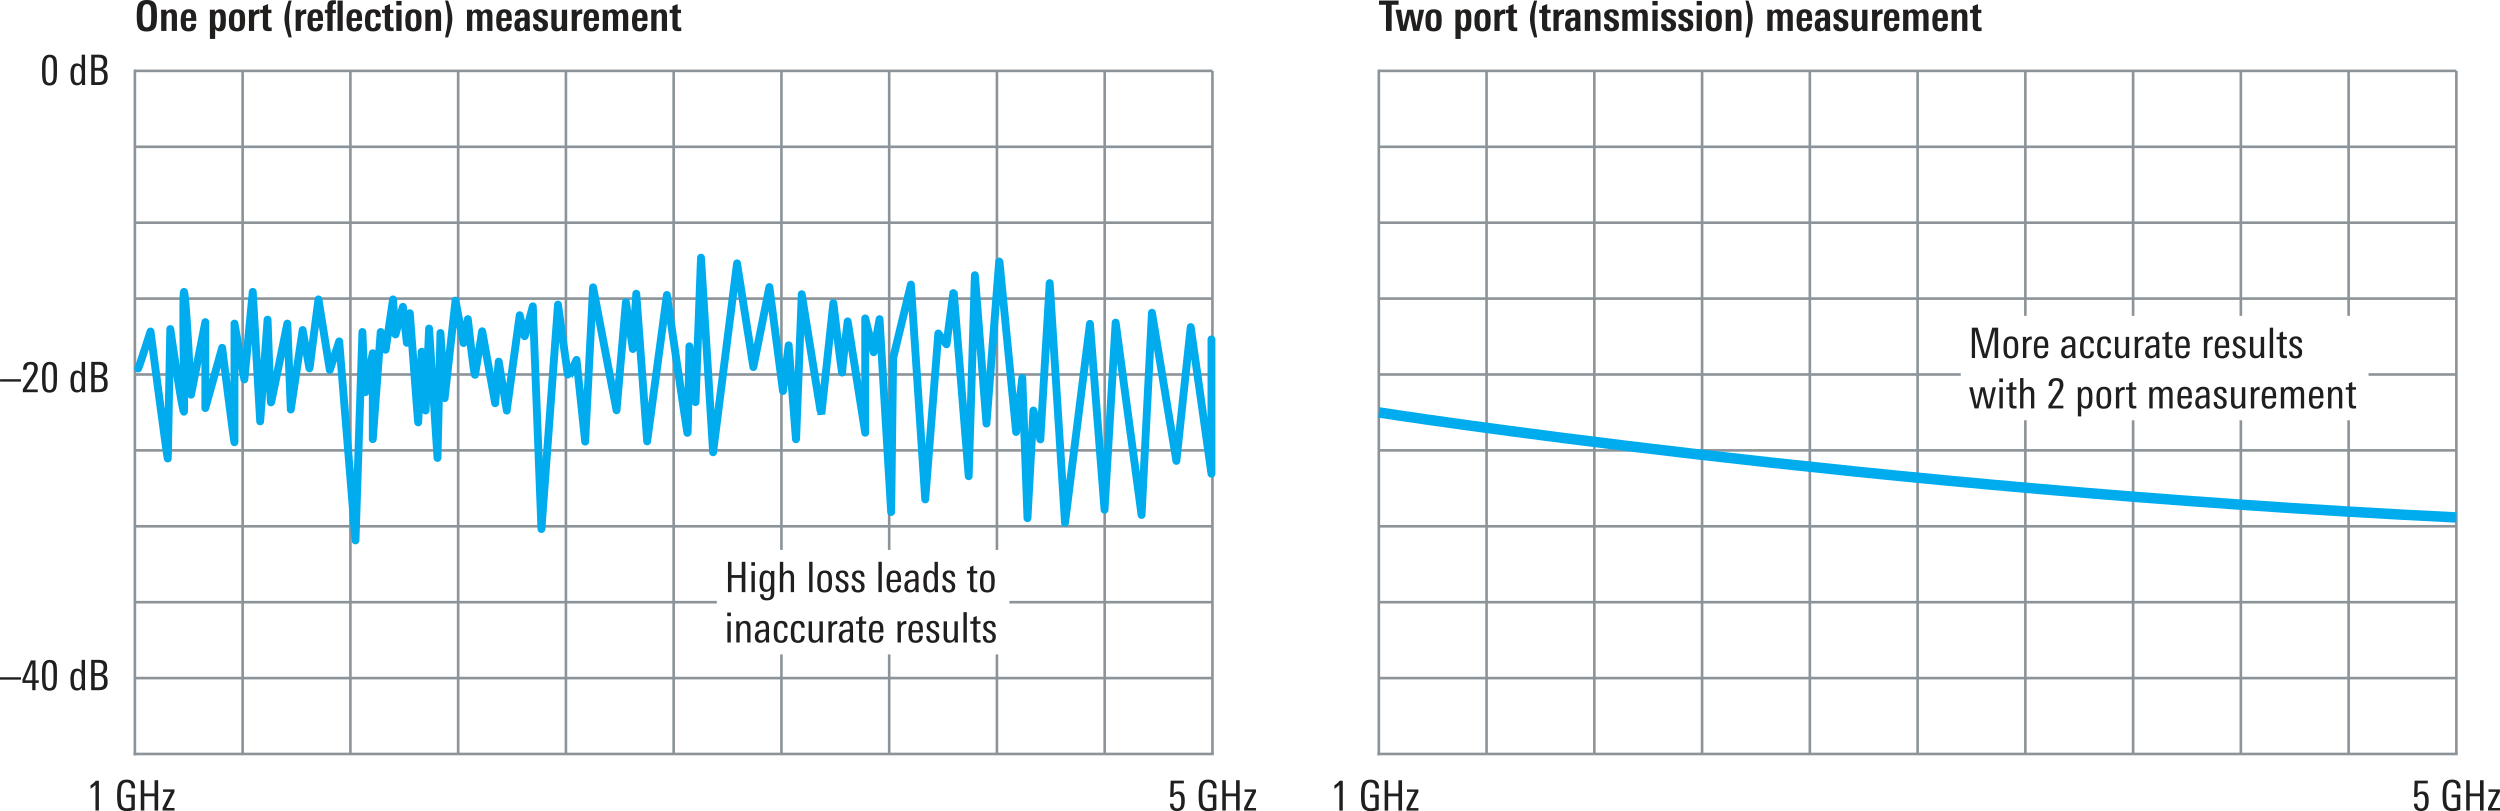 <svg xmlns="http://www.w3.org/2000/svg" xmlns:xlink="http://www.w3.org/1999/xlink" version="1.2" viewBox="0 0 476.378 154.568"><defs><symbol id="a" overflow="visible"><path d="M3.234-2.438c0 .876-.074 1.485-.218 1.829-.2.468-.602.703-1.204.703C1.22.094.82-.117.625-.546.469-.892.391-1.524.391-2.454v-1.25c0-1.383.476-2.078 1.437-2.078.594 0 .992.203 1.203.61.133.28.203.773.203 1.468zm-.656.11v-.89c0-.782-.031-1.282-.094-1.5-.086-.376-.304-.563-.656-.563-.336 0-.558.195-.672.578-.074.281-.11.777-.11 1.484v.86c0 .71.036 1.187.11 1.437.102.344.32.516.657.516.363 0 .597-.223.703-.672.039-.195.062-.613.062-1.25zm0 0"/></symbol><symbol id="c" overflow="visible"><path d="M3.188 0h-.61l-.015-.469c-.231.356-.543.531-.938.531C1.102.063.75-.164.562-.625.438-.938.376-1.422.376-2.078c0-.602.07-1.067.219-1.39.187-.438.523-.657 1.015-.657.407 0 .707.164.907.484v-2.14h.64v5.015c0 .149.008.403.031.766zm-.641-1.969c0-.55-.043-.945-.125-1.187-.117-.332-.328-.5-.64-.5-.325 0-.54.18-.641.531-.075.23-.11.586-.11 1.063 0 .53.04.921.125 1.171.102.325.301.485.594.485.344 0 .57-.164.688-.5.07-.219.109-.57.109-1.063zm0 0"/></symbol><symbol id="d" overflow="visible"><path d="M3.781-1.578c0 .586-.148.996-.437 1.234-.274.23-.7.344-1.281.344H.64v-5.781h1.53c.52 0 .9.117 1.142.343.25.22.374.586.374 1.094 0 .367-.062.649-.187.844-.137.219-.367.375-.688.469.376.094.633.265.782.515.125.211.187.524.187.938zM3-4.297c0-.351-.09-.601-.266-.75-.156-.125-.406-.187-.75-.187h-.671v1.968h.718c.645 0 .969-.343.969-1.03zm.094 2.688c0-.383-.086-.664-.25-.844-.168-.188-.434-.281-.797-.281h-.735v2.187h.61c.406 0 .695-.066.875-.203.195-.145.297-.43.297-.86zm0 0"/></symbol><symbol id="e" overflow="visible"><path d="M4-2.016H0v-.453h4zm0 0"/></symbol><symbol id="f" overflow="visible"><path d="M3.203-4.484c0 .46-.203.996-.61 1.609L1.032-.515h2.157V0H.344v-.578l1.86-2.89c.206-.321.312-.677.312-1.063 0-.489-.235-.735-.704-.735-.511 0-.765.329-.765.985H.39c0-.07.004-.164.015-.282.07-.812.551-1.218 1.438-1.218.906 0 1.36.433 1.36 1.297zm0 0"/></symbol><symbol id="g" overflow="visible"><path d="M2.422 0h-.656v-4.875c-.25.25-.563.496-.938.734v-.671c.406-.25.738-.54 1-.875h.594zm0 0"/></symbol><symbol id="h" overflow="visible"><path d="M3.89-4.234h-.687v-.11c0-.676-.308-1.015-.922-1.015-.492 0-.812.257-.969.765-.093.305-.14.871-.14 1.703 0 .868.047 1.446.14 1.735.145.48.477.718 1 .718.333 0 .626-.05.876-.156V-2.5h-1v-.531h1.656v2.875a4.5 4.5 0 01-1.5.265C1.53.11.992-.17.734-.734.554-1.11.47-1.816.47-2.86c0-1.032.094-1.75.281-2.157.25-.582.758-.875 1.531-.875 1.07 0 1.61.528 1.61 1.579zm0 0"/></symbol><symbol id="i" overflow="visible"><path d="M3.953 0h-.687v-2.719H1.312V0H.641v-5.781h.671v2.531h1.954v-2.531h.687zm0 0"/></symbol><symbol id="j" overflow="visible"><path d="M2.484 0H.204v-.516L1.78-3.562H.297v-.47h2.172v.5L.89-.483h1.593zm0 0"/></symbol><symbol id="k" overflow="visible"><path d="M1.203-5.016H.5v-.687h.703zM1.172 0h-.64v-4.031h.64zm0 0"/></symbol><symbol id="l" overflow="visible"><path d="M3.203-4.031c0 .062-.008.172-.015.328a4.446 4.446 0 00-.016.344V.17c0 .49-.117.845-.344 1.063-.23.227-.594.344-1.094.344C.898 1.578.477 1.188.47.406h.672c0 .489.207.735.625.735.32 0 .539-.118.656-.344.07-.156.11-.414.11-.766v-.547c-.231.313-.544.47-.938.47-.5 0-.844-.212-1.032-.641C.438-.958.376-1.383.376-1.97c0-.656.066-1.144.203-1.468.188-.458.524-.688 1.016-.688.445 0 .77.188.968.563v-.47zm-.656 1.89c0-.457-.04-.796-.11-1.015-.124-.32-.343-.485-.656-.485-.336 0-.554.184-.656.547-.063.23-.094.606-.094 1.125 0 .461.032.79.094.985.094.336.297.5.61.5.363 0 .6-.204.718-.61.063-.207.094-.554.094-1.047zm0 0"/></symbol><symbol id="m" overflow="visible"><path d="M3.234 0H2.61v-2.578c0-.344-.027-.578-.078-.703-.086-.239-.265-.36-.547-.36-.543 0-.812.399-.812 1.188V0h-.64v-5.781h.64v2.218c.258-.374.598-.562 1.016-.562.695 0 1.046.422 1.046 1.266zm0 0"/></symbol><symbol id="n" overflow="visible"><path d="M1.172 0h-.64v-5.781h.64zm0 0"/></symbol><symbol id="o" overflow="visible"><path d="M3.188-2.047c0 .742-.086 1.262-.25 1.563-.211.375-.602.562-1.172.562C1.18.078.789-.109.594-.484c-.149-.282-.219-.782-.219-1.5 0-.696.078-1.196.234-1.5.22-.426.618-.641 1.204-.641.582 0 .968.2 1.156.594.144.273.219.765.219 1.484zm-.657.438v-.61c0-.457-.027-.773-.078-.953-.105-.32-.324-.484-.656-.484-.344 0-.574.172-.688.515-.054.18-.078.493-.078.938v.578c0 .387.032.664.094.828.102.281.32.422.656.422.313 0 .524-.133.64-.406.071-.188.11-.461.11-.828zm0 0"/></symbol><symbol id="p" overflow="visible"><path d="M2.766-1.11C2.766-.315 2.344.079 1.5.079.676.078.27-.359.281-1.234h.64v.218c.04.43.24.641.595.641.406 0 .609-.207.609-.625 0-.227-.063-.406-.188-.531-.085-.082-.261-.196-.53-.344-.387-.207-.626-.36-.72-.453-.21-.188-.312-.438-.312-.75 0-.344.113-.602.344-.781.219-.176.504-.266.86-.266.413 0 .71.102.89.297.176.2.27.5.281.906h-.64c0-.508-.188-.765-.563-.765a.506.506 0 00-.39.156.59.59 0 00-.141.406c0 .18.07.336.218.469.082.074.274.187.579.344.32.18.546.328.671.453.188.199.282.449.282.75zm0 0"/></symbol><symbol id="q" overflow="visible"><path d="M3.14-1.922H1.032v.266c0 .406.035.703.11.89.101.262.312.391.625.391.457 0 .695-.297.718-.89h.625C3.08-.368 2.63.077 1.766.077c-.563 0-.95-.187-1.157-.562C.453-.766.375-1.223.375-1.86c0-.707.066-1.22.203-1.532.207-.488.617-.734 1.235-.734.57 0 .953.215 1.14.64.125.274.188.731.188 1.376zm-.64-.437c0-.383-.027-.66-.078-.829-.106-.312-.313-.468-.625-.468-.438 0-.684.261-.734.781-.024.18-.032.352-.032.516zm0 0"/></symbol><symbol id="r" overflow="visible"><path d="M3.031 0h-.61l-.015-.531c-.273.398-.633.594-1.078.594-.344 0-.61-.11-.797-.329-.168-.218-.25-.504-.25-.859 0-.563.219-.941.656-1.14.29-.133.77-.208 1.438-.22v-.171c0-.332-.031-.563-.094-.688-.086-.207-.261-.312-.531-.312-.2 0-.36.054-.484.156a.54.54 0 00-.188.438v.046h-.64v-.046c0-.364.132-.633.406-.813.226-.164.535-.25.922-.25.468 0 .789.117.968.344.164.199.25.531.25 1v1.5c0 .48.016.906.047 1.281zm-.656-1.563v-.484h-.172c-.844 0-1.265.293-1.265.875 0 .512.195.766.593.766a.73.73 0 00.672-.375c.113-.207.172-.469.172-.781zm0 0"/></symbol><symbol id="s" overflow="visible"><path d="M2.094 0c-.2.02-.356.031-.469.031-.355 0-.602-.078-.734-.234C.773-.336.719-.586.719-.953v-2.61H.125v-.468h.594v-.75l.64-.282v1.032h.72v.468h-.72v2.532c0 .218.032.37.094.453.063.074.18.11.36.11.03 0 .125-.009.28-.032zm0 0"/></symbol><symbol id="t" overflow="visible"><path d="M3.234 0H2.61v-2.578c0-.344-.027-.578-.078-.703-.086-.239-.265-.36-.547-.36-.273 0-.48.137-.625.407-.125.23-.187.5-.187.812V0h-.64v-3.156c0-.352-.012-.645-.032-.875h.625v.547c.227-.426.578-.641 1.047-.641.707 0 1.062.422 1.062 1.266zm0 0"/></symbol><symbol id="u" overflow="visible"><path d="M3.016-1.25c0 .887-.418 1.328-1.25 1.328C1.18.078.789-.109.594-.484c-.149-.282-.219-.77-.219-1.47 0-.694.066-1.19.203-1.484.195-.457.598-.687 1.203-.687.457 0 .782.11.969.328.176.2.266.527.266.985H2.39c0-.563-.211-.844-.625-.844-.336 0-.547.18-.641.531-.063.21-.094.578-.094 1.11 0 .605.047 1.023.14 1.25.095.261.286.39.579.39.25 0 .422-.086.516-.266.082-.132.125-.336.125-.609zm0 0"/></symbol><symbol id="v" overflow="visible"><path d="M3.266 0H2.64l-.016-.516c-.242.387-.578.579-1.016.579C.891.063.531-.347.531-1.173v-2.86h.64v2.579c0 .336.024.57.079.703.094.23.281.344.563.344.519 0 .78-.39.78-1.172v-2.453h.641v3.14c0 .313.008.61.032.891zm0 0"/></symbol><symbol id="w" overflow="visible"><path d="M2.219-3.5c-.063-.008-.11-.016-.14-.016-.306 0-.532.094-.688.282-.149.187-.22.433-.22.734V0h-.64v-3.297c0-.27-.011-.515-.031-.734h.625v.531c.219-.406.563-.61 1.031-.61.04 0 .063.204.063.61zm0 0"/></symbol><symbol id="x" overflow="visible"><path d="M3.39-1.39h-.624V0H2.14v-1.39H.28v-.626l1.594-3.671h.89v3.796h.626zm-1.234-.5v-3.22L.796-1.89zm0 0"/></symbol><symbol id="P" overflow="visible"><path d="M5.656 0h-.672v-5.281L3.5 0h-.75l-1.5-5.281V0H.64v-5.781h1.126l1.39 5.093L4.531-5.78h1.125zm0 0"/></symbol><symbol id="Q" overflow="visible"><path d="M5.234-4.031L4.22 0h-.75l-.781-3.344L1.905 0h-.75L.141-4.031h.671l.75 3.437.782-3.437h.734l.797 3.437.734-3.437zm0 0"/></symbol><symbol id="R" overflow="visible"><path d="M3.313-2.094c0 .68-.06 1.164-.172 1.453-.18.47-.528.704-1.047.704-.406 0-.715-.149-.922-.454v1.922h-.64v-4.625c0-.457-.012-.77-.032-.937h.625v.484c.227-.383.563-.578 1-.578.5 0 .836.219 1.016.656.113.293.171.75.171 1.375zm-.641 0c0-.476-.031-.82-.094-1.031-.105-.344-.32-.516-.64-.516-.305 0-.524.172-.657.516-.086.262-.125.648-.125 1.156 0 .492.032.84.094 1.047.113.344.344.516.688.516.332 0 .55-.207.656-.625.05-.207.078-.563.078-1.063zm0 0"/></symbol><symbol id="S" overflow="visible"><path d="M4.969 0h-.625v-2.719c0-.289-.028-.5-.078-.625-.086-.187-.246-.281-.485-.281-.469 0-.703.367-.703 1.094V0h-.64v-2.75c0-.281-.024-.477-.063-.594-.074-.187-.234-.281-.484-.281-.243 0-.422.117-.547.344-.117.21-.172.48-.172.812V0h-.64v-3.344A7.74 7.74 0 00.5-4.03h.64v.531c.208-.414.524-.625.954-.625.457 0 .754.21.89.625.239-.414.57-.625 1-.625.364 0 .625.121.782.36.132.21.203.546.203 1.015zm0 0"/></symbol><symbol id="W" overflow="visible"><path d="M3.25-1.906c0 .648-.09 1.12-.266 1.422-.218.386-.62.578-1.203.578C.883.094.438-.375.438-1.313h.656c0 .606.234.907.703.907.32 0 .539-.133.656-.406.082-.208.125-.567.125-1.079 0-.843-.25-1.265-.75-1.265-.18 0-.34.054-.484.156a.657.657 0 00-.25.422H.469l.094-3.11h2.515v.516h-1.89l-.079 1.938c.239-.27.54-.407.907-.407.488 0 .828.18 1.015.532.145.261.219.664.219 1.203zm0 0"/></symbol><symbol id="y" overflow="visible"><path d="M3.125-2.969c0-.789-.031-1.304-.094-1.547-.117-.394-.367-.593-.75-.593-.375 0-.62.21-.734.625-.074.261-.11.78-.11 1.562 0 .844.036 1.402.11 1.672.101.387.348.578.734.578.383 0 .633-.195.75-.594.063-.257.094-.828.094-1.703zm1.094.156c0 1.024-.09 1.715-.266 2.079-.273.562-.84.843-1.703.843C1.437.11.895-.164.625-.719c-.18-.375-.266-1.07-.266-2.094 0-1.082.086-1.816.266-2.203.27-.582.82-.875 1.656-.875.875 0 1.438.282 1.688.844.164.356.25 1.102.25 2.234zm0 0"/></symbol><symbol id="z" overflow="visible"><path d="M2.453 0v-2.703c0-.27-.023-.445-.062-.531-.063-.164-.2-.25-.407-.25-.168 0-.304.09-.406.265-.094.168-.14.367-.14.594V0h-1v-3.375c0-.133-.008-.254-.016-.36 0-.113-.008-.21-.016-.296h1l.016.453c.25-.363.578-.547.984-.547.383 0 .656.105.813.313.144.187.219.496.219.921V0zm0 0"/></symbol><symbol id="A" overflow="visible"><path d="M2.266-2.453c0-.258-.008-.445-.016-.563-.055-.312-.203-.468-.453-.468-.274 0-.438.18-.5.53a3.799 3.799 0 00-.031.235v.266zm-1 .547v.36c0 .355.035.609.109.765.082.156.219.234.406.234.332 0 .5-.265.5-.797h.938c-.024.512-.149.883-.375 1.11-.219.218-.574.328-1.063.328C1.156.094.734-.11.516-.516.359-.796.28-1.28.28-1.969c0-.676.086-1.176.266-1.5.238-.437.672-.656 1.297-.656.625 0 1.035.227 1.234.672.113.262.172.777.172 1.547zm0 0"/></symbol><symbol id="C" overflow="visible"><path d="M2.484-2.094c0-.469-.027-.797-.078-.984-.074-.27-.219-.406-.437-.406-.242 0-.399.168-.469.5-.055.187-.078.53-.078 1.03 0 .93.18 1.391.547 1.391.343 0 .515-.507.515-1.53zm1 .047c0 .688-.062 1.184-.187 1.485-.168.43-.496.64-.985.64-.406 0-.699-.144-.874-.437v1.89h-1v-4.625c0-.5-.008-.812-.016-.937h.969v.422c.238-.344.578-.516 1.015-.516.469 0 .781.2.938.594.094.273.14.765.14 1.484zm0 0"/></symbol><symbol id="D" overflow="visible"><path d="M2.375-2.422c0-.332-.027-.57-.078-.719-.074-.226-.227-.343-.453-.343-.242 0-.403.132-.485.39-.054.156-.078.387-.078.688v.812c0 .305.024.528.078.672.07.25.235.375.485.375.226 0 .379-.117.453-.36.05-.124.078-.335.078-.64zm1 .281c0 .782-.078 1.325-.234 1.625-.22.407-.653.61-1.297.61C1.176.094.734-.102.516-.5.359-.781.28-1.285.28-2.016c0-.664.086-1.156.266-1.468.238-.426.676-.641 1.312-.641.633 0 1.063.184 1.282.547.156.273.234.75.234 1.437zm0 0"/></symbol><symbol id="E" overflow="visible"><path d="M2.453-3.219H2.36c-.03-.008-.058-.015-.078-.015-.574 0-.86.328-.86.984V0H.438v-3.297c0-.176-.007-.32-.015-.437v-.297h.953v.515c.207-.394.55-.593 1.031-.593h.047zm0 0"/></symbol><symbol id="F" overflow="visible"><path d="M2.266.016a2.314 2.314 0 01-.25.015 3.588 3.588 0 01-.297.016c-.43 0-.727-.078-.89-.234C.671-.333.593-.625.593-1.063v-2.329H.063v-.64h.53v-.688l.985-.406v1.094h.64v.64h-.64v2.188c0 .21.024.351.078.422.063.094.176.14.344.14.05-.007.14-.02.266-.03zm0 0"/></symbol><symbol id="G" overflow="visible"><path d="M1.266 1.234C.734-.242.469-1.426.469-2.312c0-.938.265-2.094.797-3.47h.578a12.336 12.336 0 00-.5 3.516c0 .512.05 1.102.156 1.766.063.293.117.578.172.86.062.288.117.581.172.874zm0 0"/></symbol><symbol id="H" overflow="visible"><path d="M2.188-5.14h-.094c-.219 0-.367.042-.438.124-.062.086-.093.246-.093.485v.5h.609v.64h-.61V0h-1v-3.39H.079v-.641h.484v-.625c0-.395.07-.68.22-.86.163-.218.456-.328.874-.328.164 0 .344.012.532.032zM2.5 0v-5.781h.984V0zm0 0"/></symbol><symbol id="I" overflow="visible"><path d="M3.313-1.422c-.012.461-.086.793-.22 1-.23.344-.652.516-1.265.516C1.203.094.781-.082.562-.437c-.187-.27-.28-.739-.28-1.407 0-.75.081-1.285.25-1.61.226-.444.671-.671 1.327-.671.258 0 .477.027.657.078.187.055.336.137.453.25.113.117.195.266.25.453.05.188.078.418.078.688h-.938c0-.258-.027-.442-.078-.547-.062-.188-.203-.281-.422-.281-.28 0-.46.164-.53.484-.032.148-.048.465-.048.953 0 .531.016.871.047 1.016.07.324.238.484.5.484.363 0 .547-.289.547-.875zm0 0"/></symbol><symbol id="J" overflow="visible"><path d="M.438 0v-4.031h1V0zm0-4.86v-.859h1v.86zm0 0"/></symbol><symbol id="K" overflow="visible"><path d="M1.703-2.313c0 .887-.273 2.07-.812 3.547H.312C.376.941.43.648.484.36.547.08.602-.207.656-.5c.114-.664.172-1.254.172-1.766 0-1.207-.172-2.379-.515-3.515H.89c.539 1.375.812 2.531.812 3.468zm0 0"/></symbol><symbol id="L" overflow="visible"><path d="M4.297 0v-2.766c0-.468-.14-.703-.422-.703-.344 0-.516.305-.516.906V0h-.984v-2.797c0-.445-.14-.672-.422-.672-.344 0-.516.305-.516.906V0h-1v-3.484c0-.102-.007-.204-.015-.297 0-.094-.008-.176-.016-.25h.985l.015.453c.227-.363.551-.547.969-.547.414 0 .71.188.89.563.29-.376.626-.563 1-.563.376 0 .645.117.813.344.133.21.203.543.203 1V0zm0 0"/></symbol><symbol id="M" overflow="visible"><path d="M2.172-1.938H2c-.523 0-.781.247-.781.735 0 .43.14.64.422.64.351 0 .53-.304.53-.921zM2.234 0L2.22-.453c-.219.355-.555.531-1 .531-.668 0-1-.398-1-1.203 0-.594.191-.988.578-1.188.258-.144.719-.218 1.375-.218v-.219c0-.238-.016-.406-.047-.5-.055-.176-.172-.266-.36-.266-.312 0-.468.184-.468.547v.063H.328v-.078c0-.758.492-1.141 1.484-1.141.489 0 .833.11 1.032.328.195.211.297.559.297 1.047v1.406c0 .282.004.54.015.766.008.219.024.414.047.578zm0 0"/></symbol><symbol id="N" overflow="visible"><path d="M3.078-1.172c0 .836-.496 1.25-1.484 1.25C.687.078.227-.305.219-1.078v-.203h.984v.125c0 .398.145.593.438.593.3 0 .453-.156.453-.468a.524.524 0 00-.188-.422 1.068 1.068 0 00-.203-.125c-.105-.063-.246-.14-.422-.234-.199-.102-.367-.192-.5-.266A1.817 1.817 0 01.5-2.297C.332-2.453.25-2.68.25-2.984c0-.383.145-.676.438-.875.238-.176.57-.266 1-.266.476 0 .82.102 1.03.297.22.2.329.515.329.953h-.985v-.219c-.023-.3-.164-.453-.421-.453-.274 0-.407.14-.407.422 0 .168.07.297.22.39.03.024.097.063.202.126.102.054.25.132.438.234.363.188.601.34.719.453.175.188.265.438.265.75zm0 0"/></symbol><symbol id="O" overflow="visible"><path d="M2.453 0v-.438c-.23.344-.555.516-.969.516C.785.078.438-.3.438-1.062v-2.97h1v2.688c0 .242.019.418.062.532.063.167.191.25.39.25.208 0 .352-.098.438-.297.07-.157.11-.344.11-.563v-2.61h1V-.39c.007.106.019.235.03.391zm0 0"/></symbol><symbol id="T" overflow="visible"><path d="M2.453-4.984V0H1.375v-4.984H.047v-.797H3.78v.797zm0 0"/></symbol><symbol id="U" overflow="visible"><path d="M4.594 0H3.469l-.64-3.14L2.108 0H.984L.078-4.031h1.063l.468 3.125.72-3.125h1.093l.656 3.125.516-3.125h.937zm0 0"/></symbol><clipPath id="V"><path d="M250 59h256.82v78H250zm0 0"/></clipPath></defs><path d="M25.704 13.507v130.164" fill="none" stroke="#8c9499" stroke-width=".5" stroke-linecap="square" stroke-miterlimit="10"/><path d="M46.235 13.507v130.164M66.77 13.507v130.164M87.302 13.507v130.164M107.837 13.507v130.164M128.368 13.507v130.164M148.903 13.507v130.164M169.435 13.507v130.164M189.966 13.507v130.164M210.501 13.507v130.164M231.032 13.507v130.164" fill="none" stroke="#8c9499" stroke-width=".5" stroke-miterlimit="10"/><path d="M25.704 143.671h205.328" fill="none" stroke="#8c9499" stroke-width=".5" stroke-linecap="square" stroke-miterlimit="10"/><path d="M25.704 129.21h205.328M25.704 114.746h205.328M25.704 100.285h205.328M25.704 85.82h205.328M25.704 71.359h205.328M25.704 56.898h205.328M25.704 42.433h205.328M25.704 27.972h205.328M25.704 13.507h205.328" fill="none" stroke="#8c9499" stroke-width=".5" stroke-miterlimit="10"/><path d="M192.349 124.695H136.59v-19.899h55.758zm0 0" fill="#fff"/><path d="M262.735 13.507v130.164" fill="none" stroke="#8c9499" stroke-width=".5" stroke-linecap="square" stroke-miterlimit="10"/><path d="M283.267 13.507v130.164M303.802 13.507v130.164M324.333 13.507v130.164M344.868 13.507v130.164M365.4 13.507v130.164M385.935 13.507v130.164M406.466 13.507v130.164M426.997 13.507v130.164M447.532 13.507v130.164M468.063 13.507v130.164" fill="none" stroke="#8c9499" stroke-width=".5" stroke-miterlimit="10"/><path d="M262.735 143.671h205.328" fill="none" stroke="#8c9499" stroke-width=".5" stroke-linecap="square" stroke-miterlimit="10"/><path d="M262.735 129.21h205.328M262.735 114.746h205.328M262.735 100.285h205.328M262.735 85.82h205.328M262.735 71.359h205.328M262.735 56.894h205.328M262.735 42.433h205.328M262.735 27.972h205.328M262.735 13.507h205.328" fill="none" stroke="#8c9499" stroke-width=".5" stroke-miterlimit="10"/><path d="M451.325 80.085h-77.699V60.187h77.7zm0 0" fill="#fff"/><g fill="#211e1e" transform="translate(-15.98 -9.641)"><use height="100%" width="100%" y="25.844" x="23.604" xlink:href="#a"/><use height="100%" width="100%" y="25.844" x="27.22" xlink:href="#b"/><use height="100%" width="100%" y="25.844" x="29.027" xlink:href="#c"/><use height="100%" width="100%" y="25.844" x="32.723" xlink:href="#d"/></g><g fill="#211e1e" transform="translate(-15.98 -9.641)"><use height="100%" width="100%" y="84.372" x="15.988" xlink:href="#e"/><use height="100%" width="100%" y="84.372" x="19.987" xlink:href="#f"/><use height="100%" width="100%" y="84.372" x="23.604" xlink:href="#a"/><use height="100%" width="100%" y="84.372" x="27.22" xlink:href="#b"/><use height="100%" width="100%" y="84.372" x="29.027" xlink:href="#c"/><use height="100%" width="100%" y="84.372" x="32.723" xlink:href="#d"/></g><g fill="#211e1e" transform="translate(-15.98 -9.641)"><use height="100%" width="100%" y="164.092" x="32.404" xlink:href="#g"/><use height="100%" width="100%" y="164.092" x="36.02" xlink:href="#b"/><use height="100%" width="100%" y="164.092" x="37.827" xlink:href="#h"/><use height="100%" width="100%" y="164.092" x="42.164" xlink:href="#i"/><use height="100%" width="100%" y="164.092" x="46.756" xlink:href="#j"/></g><g fill="#211e1e" transform="translate(-15.98 -9.641)"><use height="100%" width="100%" y="122.468" x="154.052" xlink:href="#i"/><use height="100%" width="100%" y="122.468" x="158.643" xlink:href="#k"/><use height="100%" width="100%" y="122.468" x="160.347" xlink:href="#l"/><use height="100%" width="100%" y="122.468" x="164.052" xlink:href="#m"/><use height="100%" width="100%" y="122.468" x="167.827" xlink:href="#b"/><use height="100%" width="100%" y="122.468" x="169.636" xlink:href="#n"/><use height="100%" width="100%" y="122.468" x="171.339" xlink:href="#o"/><use height="100%" width="100%" y="122.468" x="174.9" xlink:href="#p"/><use height="100%" width="100%" y="122.468" x="177.964" xlink:href="#p"/><use height="100%" width="100%" y="122.468" x="181.028" xlink:href="#b"/><use height="100%" width="100%" y="122.468" x="182.835" xlink:href="#n"/><use height="100%" width="100%" y="122.468" x="184.54" xlink:href="#q"/><use height="100%" width="100%" y="122.468" x="188.028" xlink:href="#r"/><use height="100%" width="100%" y="122.468" x="191.54" xlink:href="#c"/><use height="100%" width="100%" y="122.468" x="195.236" xlink:href="#p"/><use height="100%" width="100%" y="122.468" x="198.299" xlink:href="#b"/><use height="100%" width="100%" y="122.468" x="200.107" xlink:href="#s"/><use height="100%" width="100%" y="122.468" x="202.339" xlink:href="#o"/></g><g fill="#211e1e" transform="translate(-15.98 -9.641)"><use height="100%" width="100%" y="132.068" x="154.052" xlink:href="#k"/><use height="100%" width="100%" y="132.068" x="155.755" xlink:href="#t"/><use height="100%" width="100%" y="132.068" x="159.531" xlink:href="#r"/><use height="100%" width="100%" y="132.068" x="163.043" xlink:href="#u"/><use height="100%" width="100%" y="132.068" x="166.292" xlink:href="#u"/><use height="100%" width="100%" y="132.068" x="169.54" xlink:href="#v"/><use height="100%" width="100%" y="132.068" x="173.316" xlink:href="#w"/></g><use height="100%" width="100%" y="132.068" x="175.54" xlink:href="#r" fill="#211e1e" transform="translate(-15.98 -9.641)"/><g fill="#211e1e" transform="translate(-15.98 -9.641)"><use height="100%" width="100%" y="132.068" x="178.956" xlink:href="#s"/><use height="100%" width="100%" y="132.068" x="181.188" xlink:href="#q"/><use height="100%" width="100%" y="132.068" x="184.676" xlink:href="#b"/><use height="100%" width="100%" y="132.068" x="186.484" xlink:href="#w"/></g><g fill="#211e1e" transform="translate(-15.98 -9.641)"><use height="100%" width="100%" y="132.068" x="188.708" xlink:href="#q"/><use height="100%" width="100%" y="132.068" x="192.196" xlink:href="#p"/><use height="100%" width="100%" y="132.068" x="195.26" xlink:href="#v"/><use height="100%" width="100%" y="132.068" x="199.036" xlink:href="#n"/><use height="100%" width="100%" y="132.068" x="200.739" xlink:href="#s"/><use height="100%" width="100%" y="132.068" x="202.971" xlink:href="#p"/></g><g fill="#211e1e" transform="translate(-15.98 -9.641)"><use height="100%" width="100%" y="141.164" x="15.979" xlink:href="#e"/><use height="100%" width="100%" y="141.164" x="19.98" xlink:href="#x"/><use height="100%" width="100%" y="141.164" x="23.596" xlink:href="#a"/><use height="100%" width="100%" y="141.164" x="27.212" xlink:href="#b"/><use height="100%" width="100%" y="141.164" x="29.02" xlink:href="#c"/><use height="100%" width="100%" y="141.164" x="32.715" xlink:href="#d"/></g><g fill="#211e1e" transform="translate(-15.98 -9.641)"><use height="100%" width="100%" y="15.532" x="41.675" xlink:href="#y"/><use height="100%" width="100%" y="15.532" x="46.259" xlink:href="#z"/><use height="100%" width="100%" y="15.532" x="50.139" xlink:href="#A"/><use height="100%" width="100%" y="15.532" x="53.652" xlink:href="#B"/><use height="100%" width="100%" y="15.532" x="55.54" xlink:href="#C"/><use height="100%" width="100%" y="15.532" x="59.315" xlink:href="#D"/><use height="100%" width="100%" y="15.532" x="62.98" xlink:href="#E"/><use height="100%" width="100%" y="15.532" x="65.483" xlink:href="#F"/><use height="100%" width="100%" y="15.532" x="67.827" xlink:href="#B"/><use height="100%" width="100%" y="15.532" x="69.716" xlink:href="#G"/><use height="100%" width="100%" y="15.532" x="71.883" xlink:href="#E"/></g><g fill="#211e1e" transform="translate(-15.98 -9.641)"><use height="100%" width="100%" y="15.532" x="74.291" xlink:href="#A"/><use height="100%" width="100%" y="15.532" x="77.803" xlink:href="#H"/><use height="100%" width="100%" y="15.532" x="81.731" xlink:href="#A"/><use height="100%" width="100%" y="15.532" x="85.243" xlink:href="#I"/><use height="100%" width="100%" y="15.532" x="88.716" xlink:href="#F"/><use height="100%" width="100%" y="15.532" x="91.06" xlink:href="#J"/><use height="100%" width="100%" y="15.532" x="92.932" xlink:href="#D"/><use height="100%" width="100%" y="15.532" x="96.595" xlink:href="#z"/><use height="100%" width="100%" y="15.532" x="100.475" xlink:href="#K"/><use height="100%" width="100%" y="15.532" x="102.644" xlink:href="#B"/><use height="100%" width="100%" y="15.532" x="104.531" xlink:href="#L"/><use height="100%" width="100%" y="15.532" x="110.26" xlink:href="#A"/><use height="100%" width="100%" y="15.532" x="113.772" xlink:href="#M"/><use height="100%" width="100%" y="15.532" x="117.323" xlink:href="#N"/><use height="100%" width="100%" y="15.532" x="120.603" xlink:href="#O"/><use height="100%" width="100%" y="15.532" x="124.484" xlink:href="#E"/></g><g fill="#211e1e" transform="translate(-15.98 -9.641)"><use height="100%" width="100%" y="15.532" x="126.891" xlink:href="#A"/><use height="100%" width="100%" y="15.532" x="130.404" xlink:href="#L"/><use height="100%" width="100%" y="15.532" x="136.131" xlink:href="#A"/><use height="100%" width="100%" y="15.532" x="139.643" xlink:href="#z"/><use height="100%" width="100%" y="15.532" x="143.524" xlink:href="#F"/></g><g fill="#211e1e" transform="translate(-15.98 -9.641)"><use height="100%" width="100%" y="164.1" x="269.427" xlink:href="#g"/><use height="100%" width="100%" y="164.1" x="273.043" xlink:href="#b"/><use height="100%" width="100%" y="164.1" x="274.851" xlink:href="#h"/><use height="100%" width="100%" y="164.1" x="279.188" xlink:href="#i"/><use height="100%" width="100%" y="164.1" x="283.78" xlink:href="#j"/></g><g fill="#211e1e" transform="translate(-15.98 -9.641)"><use height="100%" width="100%" y="77.86" x="391.075" xlink:href="#P"/><use height="100%" width="100%" y="77.86" x="397.371" xlink:href="#o"/><use height="100%" width="100%" y="77.86" x="400.931" xlink:href="#w"/></g><g fill="#211e1e" transform="translate(-15.98 -9.641)"><use height="100%" width="100%" y="77.86" x="403.155" xlink:href="#q"/><use height="100%" width="100%" y="77.86" x="406.643" xlink:href="#b"/><use height="100%" width="100%" y="77.86" x="408.451" xlink:href="#r"/><use height="100%" width="100%" y="77.86" x="411.963" xlink:href="#u"/><use height="100%" width="100%" y="77.86" x="415.211" xlink:href="#u"/><use height="100%" width="100%" y="77.86" x="418.459" xlink:href="#v"/><use height="100%" width="100%" y="77.86" x="422.235" xlink:href="#w"/></g><use height="100%" width="100%" y="77.86" x="424.458" xlink:href="#r" fill="#211e1e" transform="translate(-15.98 -9.641)"/><g fill="#211e1e" transform="translate(-15.98 -9.641)"><use height="100%" width="100%" y="77.86" x="427.874" xlink:href="#s"/><use height="100%" width="100%" y="77.86" x="430.106" xlink:href="#q"/><use height="100%" width="100%" y="77.86" x="433.594" xlink:href="#b"/><use height="100%" width="100%" y="77.86" x="435.402" xlink:href="#w"/></g><g fill="#211e1e" transform="translate(-15.98 -9.641)"><use height="100%" width="100%" y="77.86" x="437.626" xlink:href="#q"/><use height="100%" width="100%" y="77.86" x="441.114" xlink:href="#p"/><use height="100%" width="100%" y="77.86" x="444.178" xlink:href="#v"/><use height="100%" width="100%" y="77.86" x="447.954" xlink:href="#n"/><use height="100%" width="100%" y="77.86" x="449.658" xlink:href="#s"/><use height="100%" width="100%" y="77.86" x="451.89" xlink:href="#p"/></g><g fill="#211e1e" transform="translate(-15.98 -9.641)"><use height="100%" width="100%" y="87.46" x="391.075" xlink:href="#Q"/><use height="100%" width="100%" y="87.46" x="396.444" xlink:href="#k"/><use height="100%" width="100%" y="87.46" x="398.147" xlink:href="#s"/><use height="100%" width="100%" y="87.46" x="400.379" xlink:href="#m"/><use height="100%" width="100%" y="87.46" x="404.155" xlink:href="#b"/><use height="100%" width="100%" y="87.46" x="405.964" xlink:href="#f"/><use height="100%" width="100%" y="87.46" x="409.579" xlink:href="#b"/><use height="100%" width="100%" y="87.46" x="411.388" xlink:href="#R"/><use height="100%" width="100%" y="87.46" x="415.084" xlink:href="#o"/><use height="100%" width="100%" y="87.46" x="418.643" xlink:href="#w"/><use height="100%" width="100%" y="87.46" x="420.964" xlink:href="#s"/><use height="100%" width="100%" y="87.46" x="423.195" xlink:href="#b"/><use height="100%" width="100%" y="87.46" x="425.004" xlink:href="#S"/><use height="100%" width="100%" y="87.46" x="430.515" xlink:href="#q"/><use height="100%" width="100%" y="87.46" x="434.004" xlink:href="#r"/><use height="100%" width="100%" y="87.46" x="437.515" xlink:href="#p"/><use height="100%" width="100%" y="87.46" x="440.579" xlink:href="#v"/><use height="100%" width="100%" y="87.46" x="444.356" xlink:href="#w"/></g><g fill="#211e1e" transform="translate(-15.98 -9.641)"><use height="100%" width="100%" y="87.46" x="446.579" xlink:href="#q"/><use height="100%" width="100%" y="87.46" x="450.067" xlink:href="#S"/><use height="100%" width="100%" y="87.46" x="455.579" xlink:href="#q"/><use height="100%" width="100%" y="87.46" x="459.067" xlink:href="#t"/><use height="100%" width="100%" y="87.46" x="462.844" xlink:href="#s"/></g><use height="100%" width="100%" y="15.532" x="278.707" xlink:href="#T" fill="#211e1e" transform="translate(-15.98 -9.641)"/><use height="100%" width="100%" y="15.532" x="281.819" xlink:href="#U" fill="#211e1e" transform="translate(-15.98 -9.641)"/><g fill="#211e1e" transform="translate(-15.98 -9.641)"><use height="100%" width="100%" y="15.532" x="287.323" xlink:href="#D"/><use height="100%" width="100%" y="15.532" x="290.987" xlink:href="#B"/><use height="100%" width="100%" y="15.532" x="292.875" xlink:href="#C"/><use height="100%" width="100%" y="15.532" x="296.651" xlink:href="#D"/><use height="100%" width="100%" y="15.532" x="300.315" xlink:href="#E"/><use height="100%" width="100%" y="15.532" x="302.819" xlink:href="#F"/><use height="100%" width="100%" y="15.532" x="305.164" xlink:href="#B"/><use height="100%" width="100%" y="15.532" x="307.052" xlink:href="#G"/><use height="100%" width="100%" y="15.532" x="309.22" xlink:href="#F"/><use height="100%" width="100%" y="15.532" x="311.564" xlink:href="#E"/></g><g fill="#211e1e" transform="translate(-15.98 -9.641)"><use height="100%" width="100%" y="15.532" x="313.972" xlink:href="#M"/><use height="100%" width="100%" y="15.532" x="317.524" xlink:href="#z"/><use height="100%" width="100%" y="15.532" x="321.404" xlink:href="#N"/><use height="100%" width="100%" y="15.532" x="324.684" xlink:href="#L"/><use height="100%" width="100%" y="15.532" x="330.412" xlink:href="#J"/><use height="100%" width="100%" y="15.532" x="332.284" xlink:href="#N"/><use height="100%" width="100%" y="15.532" x="335.564" xlink:href="#N"/><use height="100%" width="100%" y="15.532" x="338.844" xlink:href="#J"/><use height="100%" width="100%" y="15.532" x="340.716" xlink:href="#D"/><use height="100%" width="100%" y="15.532" x="344.38" xlink:href="#z"/><use height="100%" width="100%" y="15.532" x="348.26" xlink:href="#K"/><use height="100%" width="100%" y="15.532" x="350.428" xlink:href="#B"/><use height="100%" width="100%" y="15.532" x="352.316" xlink:href="#L"/><use height="100%" width="100%" y="15.532" x="358.044" xlink:href="#A"/><use height="100%" width="100%" y="15.532" x="361.556" xlink:href="#M"/><use height="100%" width="100%" y="15.532" x="365.108" xlink:href="#N"/><use height="100%" width="100%" y="15.532" x="368.388" xlink:href="#O"/><use height="100%" width="100%" y="15.532" x="372.268" xlink:href="#E"/></g><g fill="#211e1e" transform="translate(-15.98 -9.641)"><use height="100%" width="100%" y="15.532" x="374.676" xlink:href="#A"/><use height="100%" width="100%" y="15.532" x="378.188" xlink:href="#L"/><use height="100%" width="100%" y="15.532" x="383.916" xlink:href="#A"/><use height="100%" width="100%" y="15.532" x="387.428" xlink:href="#z"/><use height="100%" width="100%" y="15.532" x="391.308" xlink:href="#F"/></g><path d="M26.33 70.226c.187-.281 2.35-7.058 2.35-7.058s3.294 25.128 3.294 24.187c0-.941.472-24.66.472-24.66s2.54 17.508 2.633 15.625c.094-1.883-.375-23.527 0-22.684.379.848 1.32 19.578 1.32 19.578l2.727-13.836v16.375l3.203-11.48s2.352 18.824 2.352 17.977V61.66l1.882 10.636 1.598-16.683 1.414 24.683 1.41-19.39s.567 16.191.66 15.906c.094-.281 3.106-15.152 3.106-15.152l.66 16.379 2.258-15.153s1.316 7.621 1.316 7.34c0-.281 1.696-13.176 1.696-13.176l2.164 13.457 1.789-5.457 3.105 37.93 1.317-39.719s.472 11.922.566 11.465c.094-.453 1.41-7.418 1.41-7.418v16.375l1.508-20.422.941 3.387 1.41-9.598.473 6.68 1.41-5.27.754 6.872.563-5.649s1.601 21.461 1.601 20.8c0-.655.66-13.456.66-13.456l.75 11.2.66-15.626 1.602 24.66.563-23.812.8 12.426 2.07-18.59s1.556 8.375 1.556 8.14c0-.234.796-4.613.796-4.613s1.227 11.344 1.368 10.59c.14-.754 1.363-8.281 1.363-8.281s2.543 14.07 2.496 13.836c-.047-.239.656-8.051.656-8.051s1.602 9.601 1.555 9.414c-.047-.188 2.445-18.258 2.445-18.258s.989 4.281.989 4.14c0-.14 1.507-5.835 1.507-5.835l1.645 42.445 3.156-42.773s1.926 14.023 1.973 13.882c.05-.144 1.554-3.343 1.554-3.343l1.649 15.578 1.504-29.41 4.472 23.433 1.79-20.613 1.316 8.941.656-10.539 2.074 28.14 3.762-27.905s3.906 26.777 3.953 26.543c.047-.239.332-16.754.332-16.754l1.176 10.633 1.035-27.528 2.305 37.082 4.566-36 3.106 19.766 3.058-15.25 2.586 19.812 1.086-8.707s1.41 18.262 1.41 18.075c0-.192 1.082-27.813 1.082-27.813s3.72 23.2 3.72 23.059c0-.141 2.304-21.368 2.304-21.368s1.695 14.497 1.695 13.18c0-1.32 1.035-9.695 1.035-9.695l3.34 21.222V60.671l1.602 6.45 1.129-6.309 2.21 36.754.38-29.316 3.386-14.024 2.727 40.942 2.496-31.625 1.555 2.07s1.363-10.305 1.363-10.164c0 .14 2.87 35.297 2.87 35.297l1.177-38.309 2.21 28.281s2.45-31.386 2.45-31.199c0 .188 3.2 32.8 3.2 32.8l1.175-10.304.988 26.73 1.129-20.519 1.32 5.504 1.785-29.785 2.918 45.691 4.754-37.93 2.778 35.438 2.117-35.672 4.941 36.66 1.977-38.543 4.656 28.239 2.73-25.508 3.954 27.953V64.671" fill="none" stroke="#00abee" stroke-width="1.5" stroke-linecap="round" stroke-linejoin="round" stroke-miterlimit="10"/><g clip-path="url(#V)" transform="translate(-15.98 -9.641)"><path d="M278.715 88.23s92.531 14.508 205.328 20.012" fill="none" stroke="#00abee" stroke-width="2" stroke-miterlimit="10"/></g><g fill="#211e1e" transform="translate(-15.98 -9.641)"><use height="100%" width="100%" y="164.09" x="238.489" xlink:href="#W"/><use height="100%" width="100%" y="164.09" x="242.105" xlink:href="#b"/><use height="100%" width="100%" y="164.09" x="243.913" xlink:href="#h"/><use height="100%" width="100%" y="164.09" x="248.249" xlink:href="#i"/><use height="100%" width="100%" y="164.09" x="252.841" xlink:href="#j"/></g><g fill="#211e1e" transform="translate(-15.98 -9.641)"><use height="100%" width="100%" y="164.09" x="475.521" xlink:href="#W"/><use height="100%" width="100%" y="164.09" x="479.137" xlink:href="#b"/><use height="100%" width="100%" y="164.09" x="480.945" xlink:href="#h"/><use height="100%" width="100%" y="164.09" x="485.281" xlink:href="#i"/><use height="100%" width="100%" y="164.09" x="489.873" xlink:href="#j"/></g></svg>